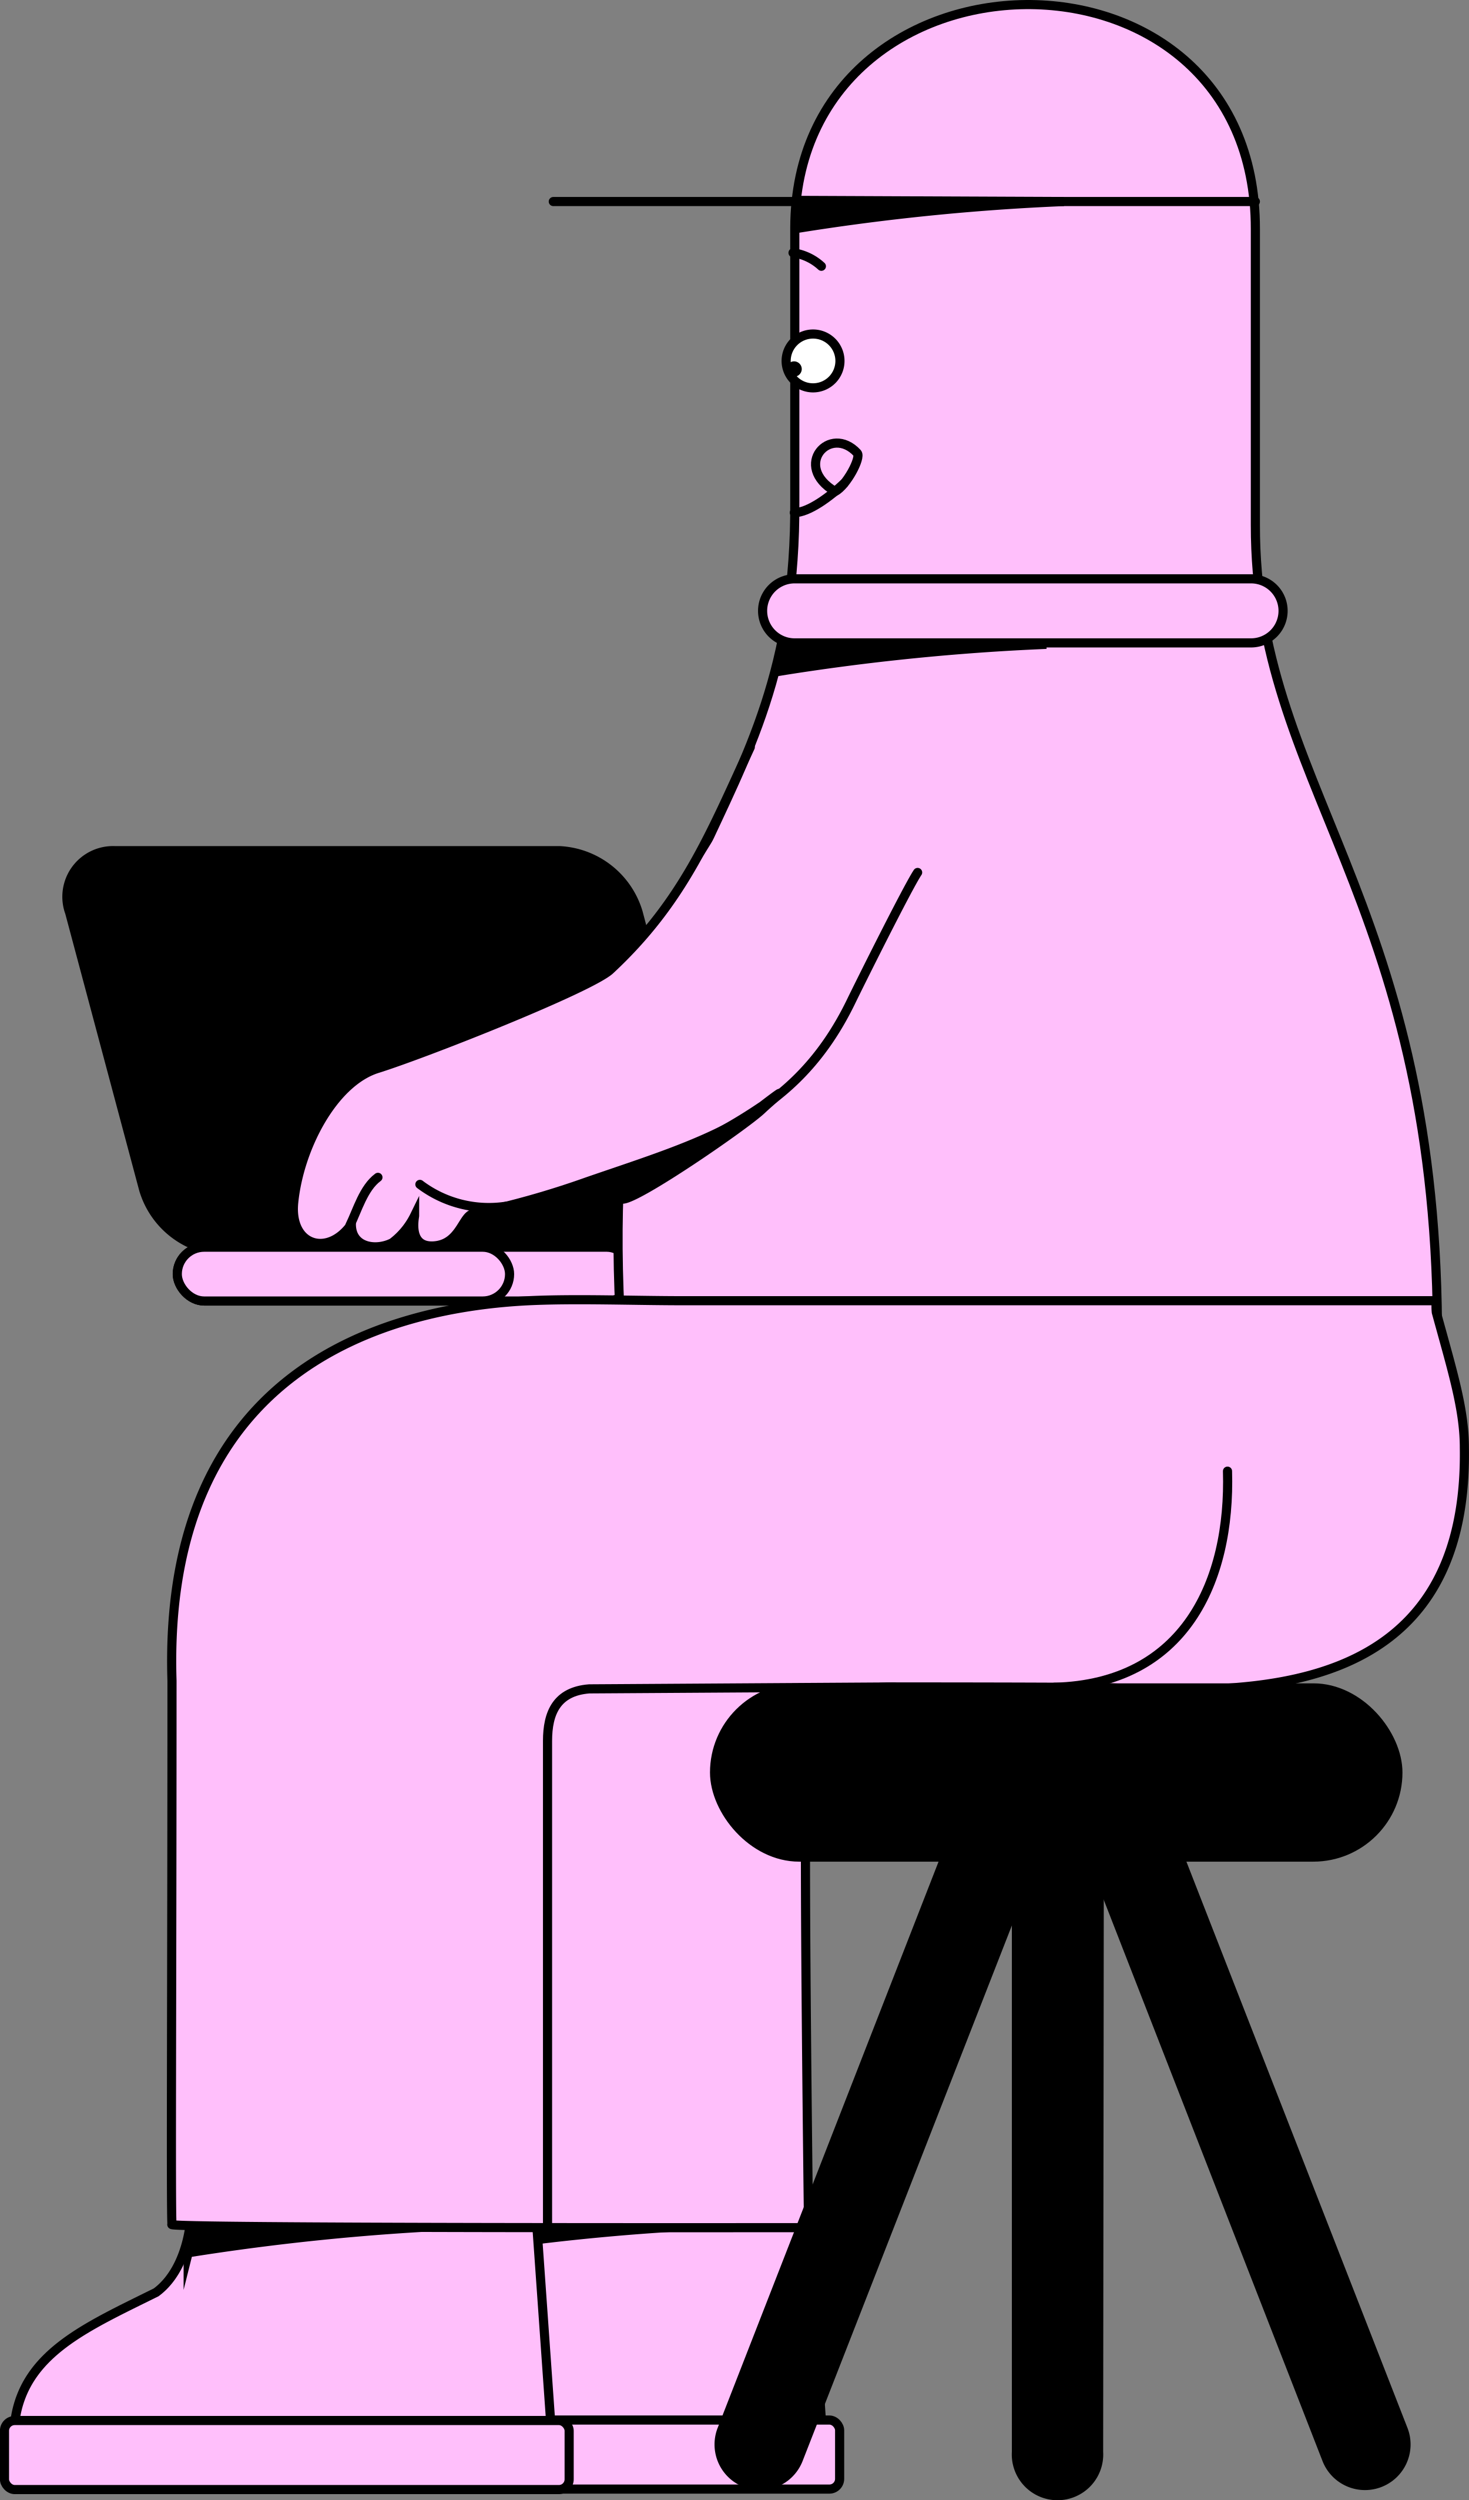 <svg xmlns="http://www.w3.org/2000/svg" id="Layer_1" data-name="Layer 1" viewBox="78.15 67.56 91.73 156.06"><rect x="78.15" y="67.56" width="91.73" height="156.06" fill="#808080" stroke="none"/><defs><style>.cls-1,.cls-4,.cls-6{fill-rule:evenodd;}.cls-2,.cls-5{fill:none;stroke:#000;stroke-linecap:round;stroke-width:0.57px;}.cls-2{stroke-miterlimit:22.93;}.cls-3,.cls-4{fill:#ffbffb;}.cls-5{stroke-linejoin:round;}.cls-6{fill:#fff;}</style></defs><title>Chubbs_4 by growwwkit</title><path class="cls-1" d="M85.34,120.66h27.78a5.4,5.4,0,0,1,4.88,3.86l4.57,17.29a2.87,2.87,0,0,1-2.84,3.85H92a5.39,5.39,0,0,1-4.88-3.85L82.5,124.52A2.88,2.88,0,0,1,85.34,120.66Z"/><path class="cls-2" d="M85.34,120.66h27.78a5.4,5.4,0,0,1,4.88,3.86l4.57,17.29a2.87,2.87,0,0,1-2.84,3.85H92a5.39,5.39,0,0,1-4.88-3.85L82.5,124.52A2.88,2.88,0,0,1,85.34,120.66Z"/><rect class="cls-3" x="89.22" y="145.41" width="28.5" height="3.36" rx="1.68" ry="1.68"/><rect class="cls-2" x="89.22" y="145.41" width="28.5" height="3.36" rx="1.68" ry="1.68"/><rect class="cls-3" x="89.22" y="145.41" width="20.75" height="3.36" rx="1.68" ry="1.68"/><rect class="cls-2" x="89.22" y="145.41" width="20.75" height="3.36" rx="1.68" ry="1.68"/><path class="cls-4" d="M107,206.08h21a.67.67,0,0,1,.64.64l.95,14.16H96c-.63-5.93,3.71-7.73,8.84-10.27C106.79,209.14,107,206.08,107,206.08Z"/><path class="cls-5" d="M107,206.08h21a.67.67,0,0,1,.64.64l.95,14.16H96c-.63-5.93,3.71-7.73,8.84-10.27C106.79,209.14,107,206.08,107,206.08Z"/><rect class="cls-3" x="95.32" y="218.62" width="35.26" height="4.31" rx="0.64" ry="0.64"/><rect class="cls-5" x="95.32" y="218.62" width="35.26" height="4.31" rx="0.64" ry="0.64"/><path class="cls-1" d="M106.53,206.38l-.44,1.77a143.71,143.71,0,0,1,16.79-1.71Z"/><path class="cls-2" d="M106.53,206.38l-.44,1.77a143.71,143.71,0,0,1,16.79-1.71Z"/><path class="cls-4" d="M90.05,206.12h21a.66.66,0,0,1,.64.64l1,14.16H79.07c-.63-5.93,3.71-7.73,8.83-10.27C89.89,209.18,90.05,206.12,90.05,206.12Z"/><path class="cls-5" d="M90.05,206.12h21a.66.66,0,0,1,.64.64l1,14.16H79.07c-.63-5.93,3.71-7.73,8.83-10.27C89.89,209.18,90.05,206.12,90.05,206.12Z"/><rect class="cls-3" x="78.43" y="218.65" width="35.26" height="4.31" rx="0.64" ry="0.64"/><rect class="cls-5" x="78.43" y="218.65" width="35.26" height="4.31" rx="0.64" ry="0.64"/><path class="cls-1" d="M90.34,206.42l-.44,1.76a148.24,148.24,0,0,1,16.79-1.7Z"/><path class="cls-2" d="M90.34,206.42l-.44,1.76a148.24,148.24,0,0,1,16.79-1.7Z"/><path class="cls-4" d="M127.78,81.8c0,8.55,0,8.41,0,17,.15,21.11-12.37,21.53-10.92,50.63.21,4.25,3.68,3.72,4.33,9.43,4.8,1.17,17.65-3.52,22.45-2.36,4.79-1.16,16.66,8.43,21.45,7.26,1.29-5.64,2.86-9,2.82-13.44-.19-27-11.39-33.72-11.37-50l0-18.46C156.57,62.86,127.81,63.51,127.78,81.8Z"/><path class="cls-5" d="M127.78,81.8c0,8.55,0,8.41,0,17,.15,21.11-12.37,21.53-10.92,50.63.21,4.25,3.68,3.72,4.33,9.43,4.8,1.17,17.65-3.52,22.45-2.36,4.79-1.16,16.66,8.43,21.45,7.26,1.29-5.64,2.86-9,2.82-13.44-.19-27-11.39-33.72-11.37-50l0-18.46C156.57,62.86,127.81,63.51,127.78,81.8Z"/><path class="cls-4" d="M110.81,148.77c-8.34.49-22.54,4.08-21.92,23.7,0,19.15-.08,32.95,0,33.94-.79.25,39.75.2,39.75.2s-.29-22.64-.16-27.05c.11-3.71.29-6.72,5.55-6.7.93,0,12.64,0,13.62.06,8.08.3,22.2,1,21.94-15,0-2.4-.75-4.79-1.75-8.44a3.6,3.6,0,0,1,0-.73H121.36C118.06,148.77,114,148.59,110.81,148.77Z"/><path class="cls-5" d="M110.81,148.77c-8.34.49-22.54,4.08-21.92,23.7,0,19.15-.08,32.95,0,33.94-.79.25,39.75.2,39.75.2s-.29-22.64-.16-27.05c.11-3.71.29-6.72,5.55-6.7.93,0,12.64,0,13.62.06,8.08.3,22.2,1,21.94-15,0-2.4-.75-4.79-1.75-8.44a3.6,3.6,0,0,1,0-.73H121.36C118.06,148.77,114,148.59,110.81,148.77Z"/><path class="cls-6" d="M128.91,91.77a1.68,1.68,0,1,0-1.67-1.68A1.68,1.68,0,0,0,128.91,91.77Z"/><path class="cls-5" d="M128.91,91.77a1.68,1.68,0,1,0-1.67-1.68A1.68,1.68,0,0,0,128.91,91.77Z"/><path class="cls-5" d="M144,172.88c8.12-.22,11-6.61,10.8-13.49"/><path class="cls-2" d="M129.44,84.18a3.29,3.29,0,0,0-1.77-.84"/><path class="cls-4" d="M156.27,103.69h-28.5a2,2,0,0,0,0,4h28.5a2,2,0,1,0,0-4Z"/><path class="cls-2" d="M156.27,103.69h-28.5a2,2,0,0,0,0,4h28.5a2,2,0,1,0,0-4Z"/><line class="cls-2" x1="156.54" y1="80.14" x2="112.7" y2="80.14"/><path class="cls-1" d="M127.14,107.71l-.44,1.77a142.65,142.65,0,0,1,16.79-1.7Z"/><path class="cls-2" d="M127.14,107.71l-.44,1.77a142.65,142.65,0,0,1,16.79-1.7Z"/><path class="cls-1" d="M128.23,80.07l-.44,1.77a142.3,142.3,0,0,1,16.79-1.7Z"/><path class="cls-2" d="M128.23,80.07l-.44,1.77a142.3,142.3,0,0,1,16.79-1.7Z"/><path class="cls-4" d="M130.3,98.24c-2.71-1.6-.31-4.23,1.38-2.4C131.94,96.13,131,97.88,130.3,98.24Z"/><path class="cls-2" d="M130.3,98.24c-2.71-1.6-.31-4.23,1.38-2.4C131.94,96.13,131,97.88,130.3,98.24Z"/><path class="cls-1" d="M127.74,90.4a.19.19,0,0,0-.19.2.19.19,0,0,0,.19.19.2.2,0,0,0,.19-.19A.2.2,0,0,0,127.74,90.4Z"/><path class="cls-5" d="M127.74,90.4a.19.19,0,0,0-.19.2.19.19,0,0,0,.19.19.2.2,0,0,0,.19-.19A.2.2,0,0,0,127.74,90.4Z"/><path class="cls-2" d="M127.75,99.56c.89,0,2.23-1,3.11-1.83"/><path class="cls-2" d="M112.34,206.4V176.23c0-1.73.56-3.09,2.6-3.25l19.07-.12"/><rect x="122.77" y="172.92" width="42.67" height="10.56" rx="5.28" ry="5.28"/><rect class="cls-2" x="122.77" y="172.92" width="42.67" height="10.56" rx="5.28" ry="5.28"/><path class="cls-1" d="M142.71,176.42h0a2.57,2.57,0,0,1,1.45,3.32L128,221.08a2.56,2.56,0,1,1-4.77-1.87l16.13-41.33A2.57,2.57,0,0,1,142.71,176.42Z"/><path class="cls-2" d="M142.71,176.42h0a2.57,2.57,0,0,1,1.45,3.32L128,221.08a2.56,2.56,0,1,1-4.77-1.87l16.13-41.33A2.57,2.57,0,0,1,142.71,176.42Z"/><path class="cls-1" d="M146.34,176.42h0a2.57,2.57,0,0,0-1.46,3.32L161,221.08a2.56,2.56,0,0,0,4.77-1.87l-16.14-41.33A2.56,2.56,0,0,0,146.34,176.42Z"/><path class="cls-2" d="M146.34,176.42h0a2.57,2.57,0,0,0-1.46,3.32L161,221.08a2.56,2.56,0,0,0,4.77-1.87l-16.14-41.33A2.56,2.56,0,0,0,146.34,176.42Z"/><path class="cls-1" d="M144.24,173.66h0a2.58,2.58,0,0,1,2.56,2.57l-.05,44.38a2.57,2.57,0,1,1-5.13,0l0-44.38A2.58,2.58,0,0,1,144.24,173.66Z"/><path class="cls-2" d="M144.24,173.66h0a2.58,2.58,0,0,1,2.56,2.57l-.05,44.38a2.57,2.57,0,1,1-5.13,0l0-44.38A2.58,2.58,0,0,1,144.24,173.66Z"/><path class="cls-4" d="M135.45,122c5.31-8.49-5.66-13.3-9.23-7.53-3.51,4.94-5.38,9.6-10,13.88-1.22,1.13-11.53,5.21-14.54,6.16-2.72.85-4.87,4.61-5.22,8.07-.27,2.69,2.13,3.44,3.6,1.36,0,1.46,1.55,1.67,2.56,1.15a4.72,4.72,0,0,0,1.39-1.69c0,.11-.44,2,1.2,1.89s1.79-1.89,2.45-2a54.19,54.19,0,0,0,7.11-2c7.27-2.51,13-4,16.52-11.31.45-.93,3.5-7.06,4.13-8"/><path class="cls-2" d="M125,114.2c-2.5,5.39-4.16,9.63-8.75,13.9-1.22,1.14-11.53,5.22-14.54,6.16-2.72.85-4.87,4.9-5.22,8.36-.27,2.69,2.13,3.44,3.6,1.36,0,1.46,1.55,1.67,2.56,1.15a4.72,4.72,0,0,0,1.39-1.69c0,.11-.44,2,1.2,1.89s1.79-1.89,2.45-2a54.19,54.19,0,0,0,7.11-2c7.27-2.51,13-4,16.52-11.31.45-.93,3.5-7.06,4.13-8"/><path class="cls-2" d="M100,144.05c.46-.93.85-2.34,1.75-3"/><path class="cls-2" d="M104.37,141.49a7.14,7.14,0,0,0,5.4,1.36"/><path class="cls-1" d="M117,142.41c.84.11,7.69-4.61,8.71-5.58.5-.48,2.19-1.88.07-.26a32.83,32.83,0,0,1-8.93,4.28,8.16,8.16,0,0,0,0,1.49Z"/><path class="cls-2" d="M117,142.41c.84.11,7.69-4.61,8.71-5.58.5-.48,2.19-1.88.07-.26a32.83,32.83,0,0,1-8.93,4.28,8.16,8.16,0,0,0,0,1.49Z"/></svg>